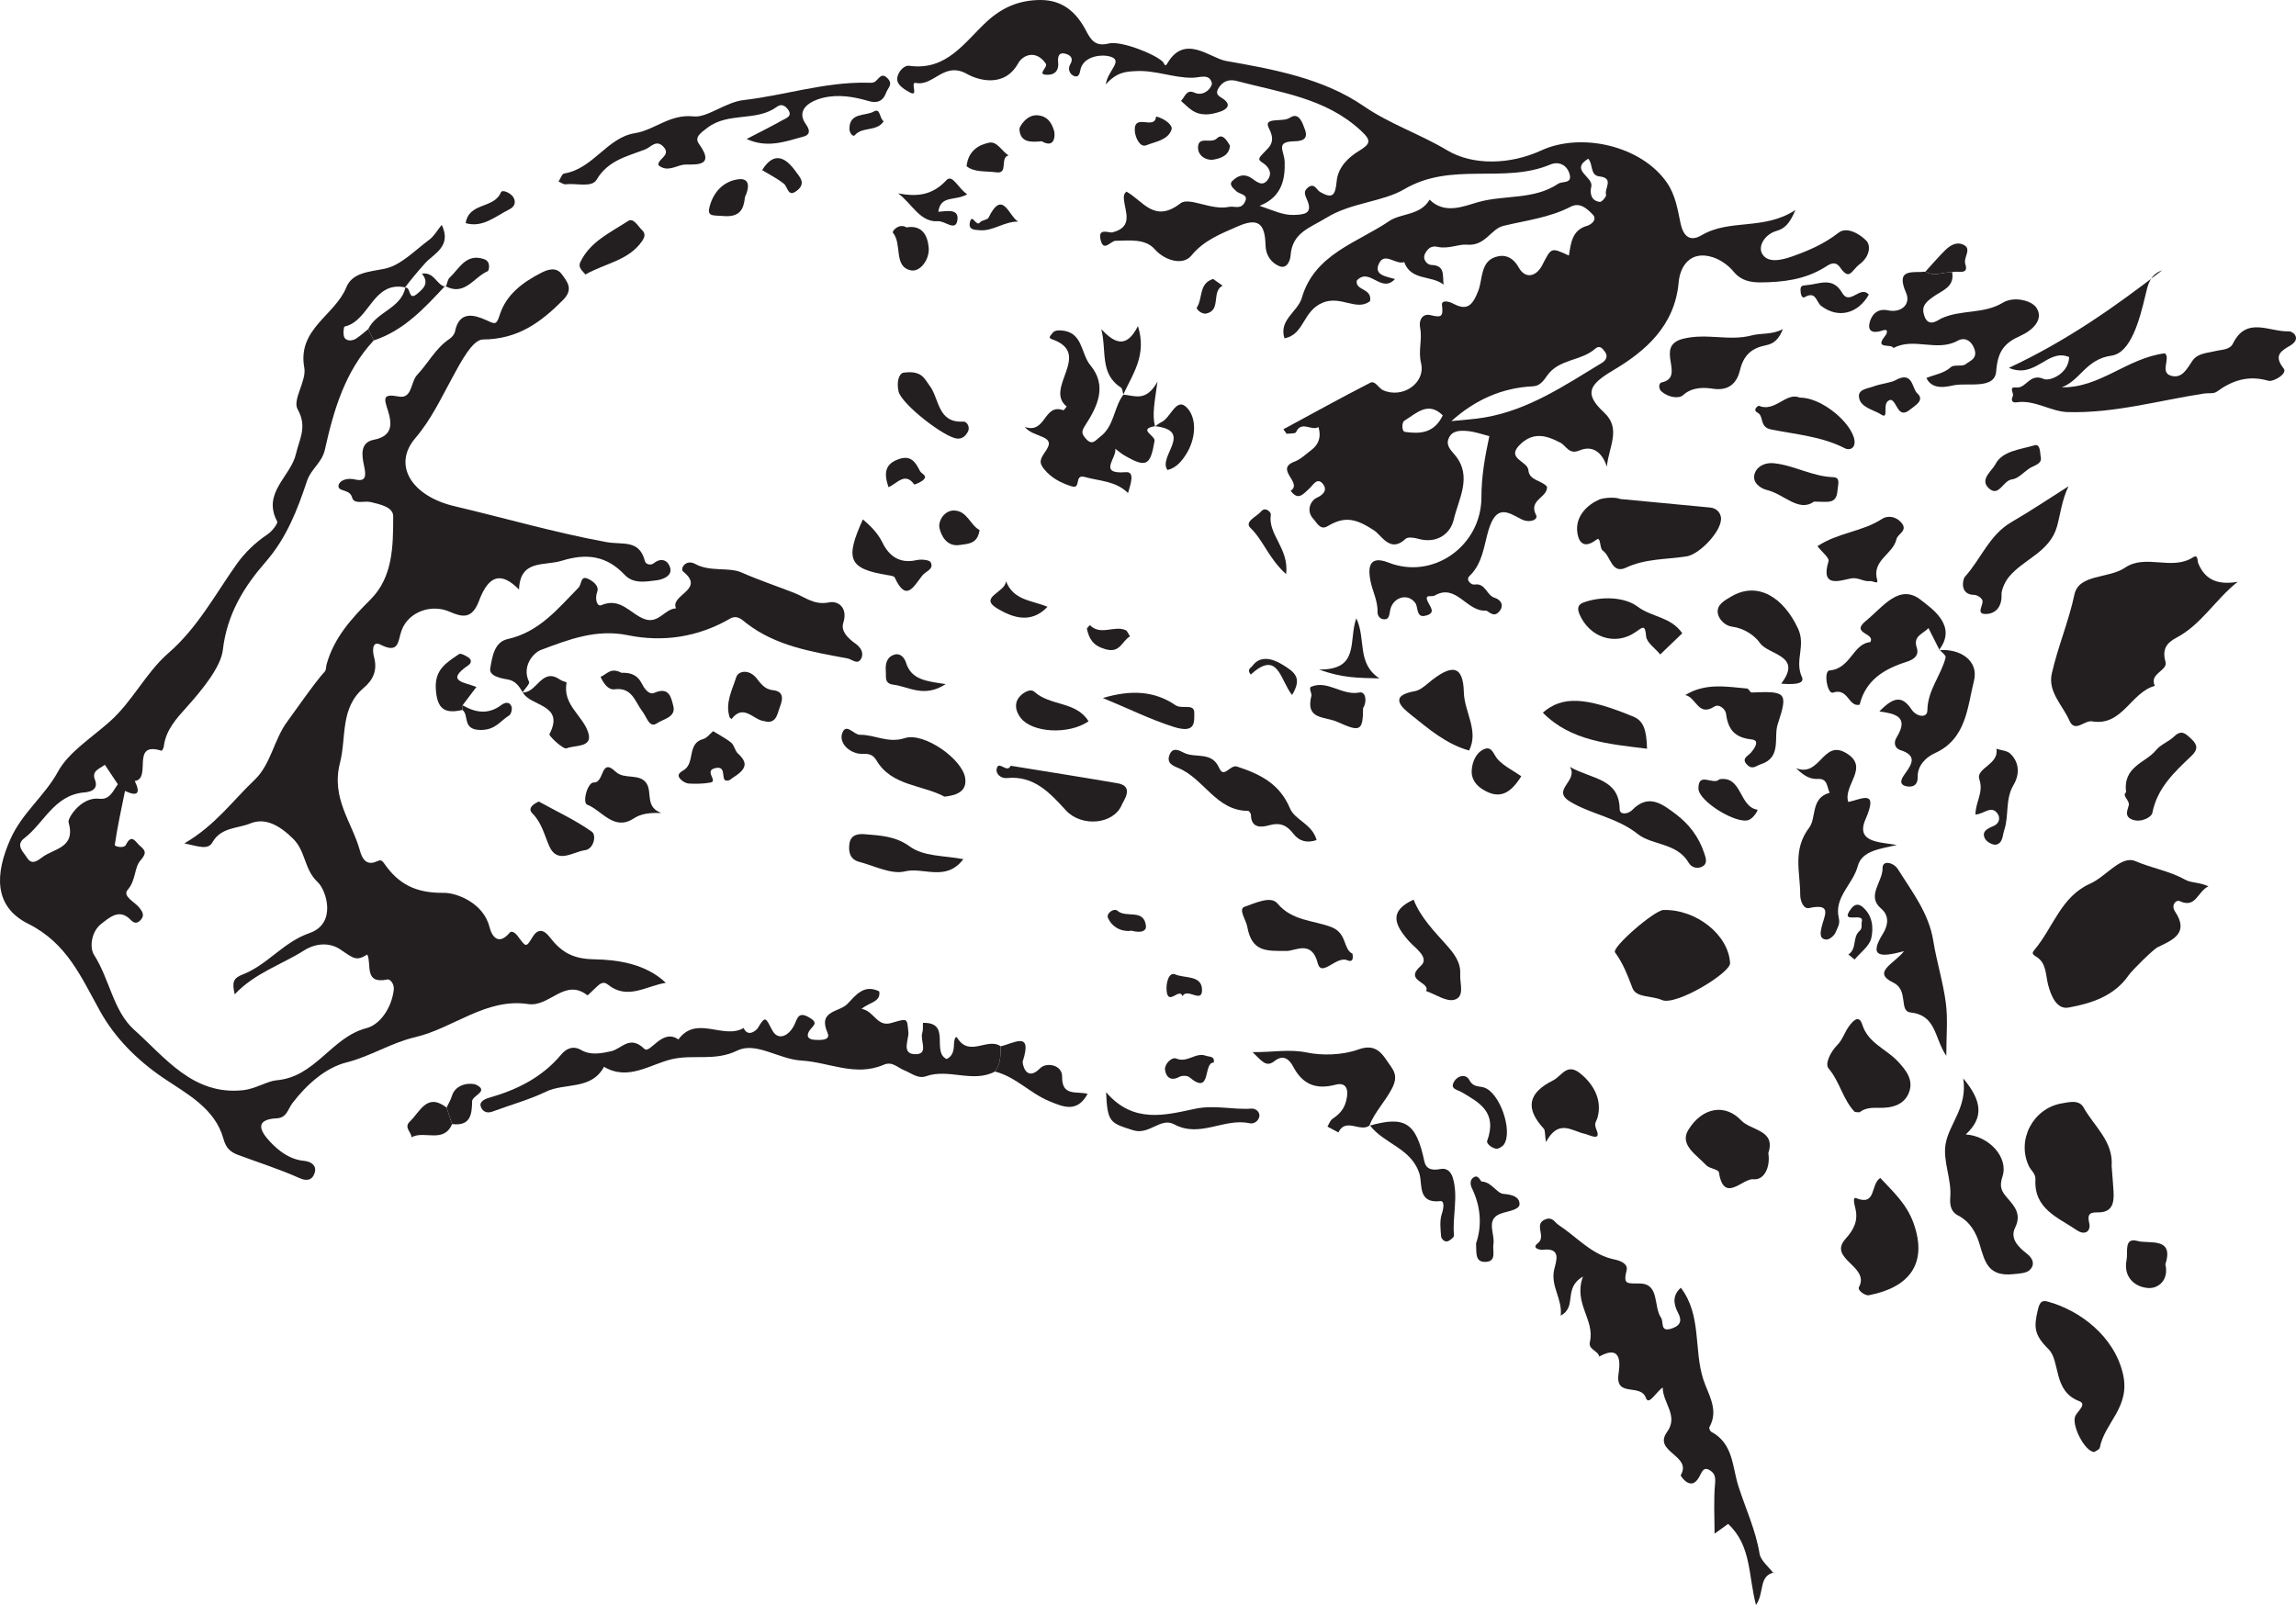 <?xml version="1.0" encoding="UTF-8"?>
<svg xmlns="http://www.w3.org/2000/svg" xmlns:xlink="http://www.w3.org/1999/xlink" width="410.214pt" height="286.825pt" viewBox="0 0 410.214 286.825" version="1.1">
<defs>
<clipPath id="clip1">
  <path d="M 274 217 L 317 217 L 317 286.824 L 274 286.824 Z M 274 217 "/>
</clipPath>
<clipPath id="clip2">
  <path d="M 358 48 L 410.215 48 L 410.215 74 L 358 74 Z M 358 48 "/>
</clipPath>
</defs>
<g id="surface1">
<path style=" stroke:none;fill-rule:evenodd;fill:rgb(13.73%,12.16%,12.549%);fill-opacity:1;" d="M 21.055 140.148 C 20.227 138.91 19.477 137.793 18.734 136.672 C 17.844 137.359 16.332 137.738 16.953 139.309 C 17.77 141.375 15.629 141.559 15.023 141.613 C 9.668 142.094 7.883 147.086 4.332 149.801 C 2.711 151.043 4.191 152.254 4.816 153.262 C 5.574 154.484 6.445 154.043 7.48 153.242 C 9.621 151.578 13.59 151.594 12.246 146.902 C 12.062 146.277 14.441 142.355 17.738 142.738 C 19.656 142.961 20.176 141.336 21.055 140.148 M 66.777 60.836 C 61.652 66.312 59.609 73.324 58.062 80.285 C 57.508 82.773 55.59 83.742 54.859 85.926 C 53.152 91.039 51.25 96.07 47.449 100.434 C 43.672 104.77 40.566 109.645 39.809 116.176 C 39.461 119.184 36.133 123.281 33.363 126.355 C 31.516 128.41 29.613 130.469 29.262 133.418 C 29.23 133.691 28.93 134.18 28.883 134.164 C 23.234 132.387 27.207 139.148 24.078 139.57 C 25.16 141.797 24.586 142.402 22.332 141.348 C 21.691 144.547 20.977 147.742 20.508 150.965 C 20.453 151.324 22.168 151.629 22.473 151.016 C 23.527 148.871 24.199 150.461 24.977 151.129 C 25.977 151.988 26.285 152.406 25.066 153.809 C 23.98 155.055 24.289 157.324 22.824 159 C 21.793 160.172 24.117 161.184 24.938 162.258 C 25.457 162.941 25.828 163.539 25.223 164.293 C 24.672 164.973 24.078 165.16 23.359 164.398 C 21.348 162.273 19.566 163.969 18.117 165.078 C 16.328 166.441 15.941 169.301 16.816 170.664 C 19.582 174.977 20.246 180.695 23.961 184.02 C 29.527 188.996 34.496 195.797 43.465 194.82 C 45.562 194.598 47.84 193.184 49.375 193.055 C 56.395 192.477 59.191 185.344 65.496 183.727 C 67.926 183.098 70.012 180.051 70.359 176.816 C 70.465 175.852 69.695 174.938 69.25 175.031 C 64.957 175.941 66.445 172.348 65.625 170.574 C 63.656 171.781 63.254 171.336 60.801 169.668 C 58.914 168.391 56.414 168.516 54.301 169.863 C 50.266 172.426 45.582 173.84 41.934 177.688 C 41.426 175.512 41.652 174.797 43.402 174.125 C 47.77 172.434 50.613 168.363 55.305 166.742 C 60.195 165.051 58.34 159.125 56.758 157.641 C 54.312 155.348 54.668 152.191 52.395 149.914 C 49.914 147.441 47.324 146.07 44.711 147.156 C 42.508 148.07 39.496 147.801 37.961 150.52 C 37.164 151.934 35.551 151.273 32.949 150.715 C 38.488 147.477 41.582 143.066 45.445 139.41 C 48.445 136.57 48.918 132.129 51.387 128.863 C 51.906 128.188 56.406 121.711 58.031 120.004 C 58.301 119.715 58.234 119.129 58.359 118.695 C 59.684 113.965 62.781 110.543 66.191 107.137 C 70.234 103.109 70.242 97.52 70.25 92.262 C 70.25 90.586 67.879 90.133 66.266 89.727 C 65.113 89.434 63.258 90.23 62.906 88.895 C 62.492 87.297 60.184 87.953 60.5 86.672 C 60.707 85.84 62.004 85.344 63.461 85.688 C 65.508 86.176 65.398 84.875 65.035 83.191 C 64.668 81.484 64.25 79.07 66.777 78.59 C 70.242 77.938 70.027 75.645 69.316 73.398 C 68.621 71.211 68.27 70.305 71.262 70.863 C 73.668 71.316 73.348 68.23 74.547 66.977 C 76.484 64.938 77.809 62.23 80.32 60.555 C 80.758 60.266 81.199 59.715 81.301 59.215 C 82.059 55.504 84.699 56.238 86.844 57.199 C 88.383 57.891 88.684 58.191 89.273 56.312 C 90.41 52.645 93.406 50.441 96.66 48.773 C 97.707 48.234 99.324 47.578 100.367 49 C 101.414 50.414 102.484 51.703 100.582 53.625 C 96.574 57.652 92.512 60.629 86.266 60.668 C 84.395 60.68 82.211 64.918 80.777 67.551 C 78.754 71.262 77.02 74.992 74.184 78.32 C 70.086 83.129 73.551 88.652 81.188 90.457 C 90.242 92.59 99.211 95.207 108.352 96.875 C 111.266 97.406 114.223 96.336 115.234 100.297 C 115.367 100.828 116.234 101.113 116.824 100.645 C 118.238 99.512 119.402 100.238 119.742 101.477 C 120.184 103.09 118.004 103.621 117.375 103.695 C 115.461 103.922 113.195 104.414 111.602 102.723 C 108.391 99.305 104.809 98.836 100.375 100.207 C 97.184 101.191 92.945 99.914 92.727 105.348 C 89.609 102.203 87.355 102.645 85.586 107.363 C 84.344 110.672 82.633 110.324 80.332 109.316 C 77.07 107.879 72.984 109.32 71.758 112.637 C 71.07 114.512 71.375 116.93 67.977 115.203 C 66.352 114.379 66.609 116.621 66.809 117.34 C 67.461 119.699 66.75 121.422 64.988 122.922 C 60.719 126.547 61.922 131.727 60.746 136.312 C 59.109 142.703 62.906 146.906 64.316 152.047 C 64.66 153.301 65.379 154.793 67.262 153.953 C 67.902 153.668 68.164 153.613 68.645 154.309 C 71.207 158.016 74.309 159.621 79.293 159.555 C 81.465 159.523 86.355 161.277 87.453 165.656 C 87.895 167.414 89.105 169.023 91.078 166.66 C 91.387 166.293 92.004 166.617 92.52 167.312 C 94.039 169.375 93.977 169.336 95.203 167.371 C 96.098 165.934 97.152 166.109 98.141 167.379 C 100.16 169.977 102.109 171.363 106.105 171.43 C 110.262 171.508 115.332 172.18 118.957 175.633 C 115.438 176.199 112.105 178.766 108.625 175.961 C 107.617 175.152 106.945 176.062 106.27 176.664 C 105.801 177.07 105.027 177.918 104.945 177.859 C 100.898 174.707 98.195 180.008 94.371 179.43 C 86.84 178.293 81 183.754 74.152 185.355 C 69.867 186.355 66.223 188.77 61.918 189.855 C 58.164 190.801 54.785 193.812 52.246 197.133 C 51.434 198.199 51.25 199.754 49.469 199.844 C 45.191 200.055 46.684 202.348 48.238 204.02 C 49.824 205.711 51.785 207.207 54.293 207.445 C 55.57 207.566 56.547 208.254 56.262 209.43 C 55.961 210.656 55.125 211.262 53.449 210.508 C 49.91 208.918 46.18 207.75 42.531 206.387 C 41.176 205.879 40.379 205.188 39.922 203.512 C 38.414 198.027 33.297 195.43 29.195 192.645 C 24.398 189.395 20.477 185.375 17.891 180.723 C 14.488 174.609 11.977 168.547 5.043 165.086 C -1.18 161.984 -0.879 156.125 1.852 149.977 C 3.973 145.203 7.988 142.258 10.391 137.84 C 12.258 134.418 16.449 131.785 19.676 128.891 C 23.715 125.277 26.062 120.211 30.082 116.715 C 35.273 112.211 38.406 106.301 42.25 100.852 C 43.707 98.797 45.645 96.926 47.738 95.531 C 48.789 94.836 49.668 93.449 49.539 93.215 C 46.766 88.07 51.945 85.176 52.875 81.121 C 53.484 78.465 54.949 76.277 53.168 73.121 C 52.219 71.43 54.801 68.059 54.367 65.707 C 53.094 58.766 59.84 56.379 61.871 51.355 C 62.938 48.711 65.887 48.59 68.699 48.031 C 71.602 47.445 74.109 44.742 76.699 42.836 C 77.547 42.211 78.102 41.184 78.922 40.18 C 80.773 44.047 77.477 45.34 75.965 47.023 C 74.684 48.461 73.445 49.926 72.289 51.461 L 72.434 51.359 C 66.562 50.133 66.062 57.352 61.562 58.359 C 61.395 58.402 61.238 59.891 61.566 60.375 C 61.98 60.988 62.953 60.945 63.637 60.5 C 64.395 60.004 65.074 59.379 65.789 58.812 C 66.117 59.484 66.445 60.156 66.777 60.836 "/>
<path style=" stroke:none;fill-rule:evenodd;fill:rgb(13.73%,12.16%,12.549%);fill-opacity:1;" d="M 283.754 28.363 C 280.398 30.438 284.723 31.562 284.305 33.348 C 284.031 34.516 284.242 35.906 285.852 36.082 C 286.191 36.117 287.055 35.094 286.949 34.805 C 286.574 33.723 288.492 31.816 285.734 31.52 C 284.055 31.34 284.652 29.266 283.754 28.363 M 257.773 74.234 C 255.137 71.605 253.035 73.902 250.922 75.172 C 250.418 75.473 250.418 77.094 251.016 77.18 C 253.594 77.539 256.195 77.516 257.773 74.234 M 259.312 75.25 C 261.273 75.039 263.254 74.941 265.199 74.613 C 273.086 73.281 279.562 68.867 286.207 64.848 C 286.855 64.461 287.375 63.73 286.77 62.898 C 286.34 62.32 285.848 61.574 284.961 62.352 C 282.461 64.555 278.504 64.117 276.406 67.141 C 275.836 67.961 275.148 68.98 273.91 69.035 C 268.363 69.285 263.559 71.449 259.312 75.25 M 229.293 76.715 C 234.461 73.922 239.594 71.078 244.812 68.402 C 245.703 67.949 246.285 69.355 247.078 69.719 C 250.562 71.305 254.754 68.48 253.887 64.863 C 253.359 62.68 254.133 60.691 253.738 58.668 C 253.422 57.035 254.262 56.004 255.562 56.312 C 257.504 56.777 257.891 56.641 257.633 54.539 C 257.512 53.621 258.688 53.754 259.707 54.293 C 262.133 55.582 263.102 54.574 264.117 51.965 C 264.91 49.949 264.473 46.84 267.148 45.938 C 268.715 45.406 270.25 45.84 271.344 47.801 C 272.547 49.953 274.488 49.41 275.531 47.406 C 277.172 44.227 277.055 44.164 280.301 45.668 C 280.676 43.453 280.84 41.109 283.594 40.344 C 284.141 40.191 285.512 39.301 284.551 38.32 C 283.562 37.309 282.297 36.074 280.617 36.945 C 276.836 38.902 272.676 39.383 268.621 40.359 C 266.301 40.922 265.398 44.059 261.992 43.719 C 260.766 43.598 258.645 44.543 256.891 44.121 C 255.664 43.828 255.074 44.488 254.645 45.254 C 254.035 46.336 254.984 47.328 255.727 47.348 C 258.266 47.414 257.699 49.273 257.922 50.867 C 255.754 49.133 252.098 50.227 250.883 46.836 C 249.371 47.383 247.391 44.953 246.375 47.094 C 245.371 49.199 247.738 49.406 249.234 49.867 C 246.77 52.531 244.695 47.664 242.414 50.133 C 242.07 51.977 245.207 51.441 244.777 53.82 C 242.387 55.668 239.625 52.781 236.387 54.066 C 232.695 55.527 233.082 59.812 229.484 60.453 C 228.449 57.137 231.863 55.734 232.594 53.219 C 234.867 45.379 242.523 43.379 248.227 39.492 C 250.305 38.082 253.777 38.531 255.418 35.68 C 258.16 38.402 261.605 36.809 264.148 36.105 C 268.848 34.797 274.051 35.746 278.383 32.844 C 279.148 32.336 280.863 32.871 280.449 31.203 C 280.031 29.512 278.539 28.746 276.957 29.414 C 268.676 32.895 259.367 28.82 250.871 33.824 C 246.988 36.105 241.406 36.176 236.938 38.941 C 234.035 40.738 230.871 41.539 230.578 45.676 C 230.535 46.383 230.02 48.18 228.539 47.551 C 227.062 46.926 226.148 45.57 226.105 43.824 C 226.012 39.844 224.719 38.879 221.109 40.469 C 218.137 41.777 215.078 42.945 212.871 45.656 C 211.312 47.578 208.004 46.473 206.359 44.586 C 204.625 42.59 201.816 43 199.32 43.031 C 198.406 43.043 197.117 45.227 196.605 42.707 C 196.188 40.672 198.176 41.668 198.73 41.531 C 202.52 40.594 201.031 37.871 200.812 35.719 C 200.734 35.004 200.805 34.652 201.238 34.238 C 204.203 35.828 206.188 39.988 210.906 36.336 C 212.453 35.133 216.418 37.656 219.574 36.969 C 220.414 36.785 221.562 37.438 222.266 36.355 C 223.344 34.699 221.527 34.797 220.883 34.164 C 220.355 33.652 219.453 32.969 220.227 32.281 C 221.039 31.551 222.035 30.922 223.426 31.727 C 224.273 32.211 225.523 33.68 226.598 31.988 C 227.375 30.766 226.535 29.695 225.586 29.086 C 224.836 28.605 224.836 28.387 225.324 27.801 C 226.48 26.41 228.168 25.715 226.707 22.914 C 225.605 20.805 229.164 21.926 230.461 21.039 C 232.07 19.949 232.703 21.918 233.16 23.188 C 233.789 24.945 232.547 25.219 231.266 25.246 C 227.742 25.324 229.48 26.926 229.527 28.965 C 229.59 31.598 229.285 35.125 225.043 36.781 C 227.602 37.641 229.207 38.48 231.215 38.41 C 233 38.344 234.535 38.191 233.605 35.891 C 233.227 34.949 232.734 34.258 233.695 33.504 C 234.855 32.598 235.195 33.938 235.887 34.328 C 238.008 35.527 238.578 35.035 238.816 32.383 C 239.047 29.922 240.863 28.148 242.723 27.02 C 244.945 25.668 245.051 25.117 243.117 23.324 C 236.844 17.5 228.703 16.523 220.98 14.477 C 220.062 14.23 218.789 14.211 217.891 15.477 C 216.793 17.008 217.992 17.199 218.77 17.84 C 220.266 19.074 218.496 19.777 218.039 19.938 C 216.336 20.52 214.496 20.809 212.852 19.629 C 212.195 19.156 211.613 18.566 211 18.031 C 211.703 17.383 211.926 15.898 213.391 16.551 C 215.289 17.398 216.656 15.387 216.516 14.836 C 216.055 13.074 214.414 13.879 213.008 13.895 C 209.637 13.922 206.406 12.512 202.945 12.707 C 201.227 12.801 199.59 12.82 197.566 15.082 C 197.906 12.559 200.859 10.789 198.25 10.078 C 196.859 9.699 194.078 9.992 193.211 11.902 C 192.906 12.57 193.012 13.762 192.133 13.648 C 191.426 13.559 190.578 12.605 191.234 11.457 C 191.953 10.199 190.934 9.684 190.105 9.555 C 189.023 9.383 188.98 10.418 189.059 11.164 C 189.195 12.512 188.543 13.316 187.324 13.359 C 184.914 13.449 187.359 12.09 186.816 11.32 C 185.047 8.816 182.715 9.859 181.914 11.305 C 179.453 15.754 174.75 14.336 172.773 13.219 C 168.652 10.895 166.809 15.465 163.641 14.816 C 162.473 14.578 164.355 17.59 162.402 16.43 C 161.805 16.07 160.121 15.234 160.305 13.91 C 160.449 12.84 161.504 11.621 162.461 11.758 C 169.148 12.695 172.344 7.52 176.277 3.879 C 179.094 1.277 182.141 0.02 185.863 0 C 189.812 -0.023 192.289 2.156 194.004 5.426 C 194.887 7.105 195.668 8.383 198.082 7.773 C 200.227 7.238 206.281 9.609 207.742 11.027 C 207.992 11.277 208.117 12.098 208.551 11.344 C 211.664 5.965 216.199 10.387 219.043 10.891 C 227.5 12.375 236.43 13.996 243.656 18.969 C 248.359 22.199 253.707 23.953 258.531 26.844 C 263.246 29.664 269.922 29.391 275.352 26.891 C 282.57 23.57 293.273 26.078 297.797 32.609 C 299.363 34.875 299.711 37.352 300.246 39.867 C 300.68 41.922 301.73 43.387 304.023 42.035 C 309.07 39.051 315.133 41.234 320.781 37.527 C 319.734 40.039 318.805 40.867 317.383 41.273 C 315.348 41.852 314.07 43.934 314.812 45.305 C 315.801 47.121 318.359 46.465 320.125 45.852 C 323.078 44.816 325.922 43.594 328.492 41.582 C 329.98 40.418 332.355 41.863 333.465 43.031 C 334.23 43.836 334.141 45.805 332.234 47.23 C 330.816 48.289 330.473 50.27 328.773 47.805 C 327.82 46.426 326.719 47.34 325.984 47.789 C 322.477 49.953 318.613 50.43 314.637 50.465 C 312.773 50.477 311.105 50.191 309.734 48.543 C 308.805 47.41 307.398 46.414 306.012 45.969 C 302.117 44.715 300.184 47.441 299.918 50.449 C 299.23 58.242 293.941 62.785 288.234 66.164 C 283.863 68.758 282.961 70.344 286.609 73.734 C 289.703 76.613 287.434 79.805 287.09 83.383 C 286.227 80.797 284.523 79.523 282.207 80.496 C 280.301 81.301 279.871 79.676 278.77 79.098 C 276.414 77.879 274.094 77.094 271.691 79.332 C 268.863 81.973 272.941 82.352 273.07 84.023 C 273.223 85.902 275.43 85.801 276.395 86.973 C 276.543 88.938 273.008 89.312 274.445 92.047 C 274.891 92.895 273.227 93.543 271.777 92.77 C 269.32 91.461 267.328 90.121 265.934 94.785 C 265.164 97.336 264.902 100.711 262.551 102.93 C 261.785 103.648 262.887 104.555 263.434 104.465 C 265.445 104.129 265.566 106.41 267.07 106.84 C 268.043 107.121 268.91 108.168 267.773 109.379 C 266.777 110.438 265.852 109.09 265.484 109.117 C 262.02 109.367 260.199 104.168 256.312 106.434 C 255.855 106.703 254.738 106.227 254.93 107.066 C 255.195 108.211 256.965 109.559 254.555 110.055 C 253.012 110.371 253.402 108.477 252.852 107.734 C 251.434 105.836 248.656 106.805 248.332 109.277 C 248.242 109.977 248.078 110.531 247.648 110.637 C 246.77 110.852 246.09 110.176 246.117 109.379 C 246.184 107.305 245.141 105.52 244.82 103.633 C 244.562 102.133 244.16 98.996 248.062 100.531 C 256.074 103.691 264.691 97.516 264.68 88.828 C 264.676 85.223 265.285 81.719 266.09 77.938 C 264.895 77.645 263.547 77.141 262.164 77.027 C 260.922 76.922 259.41 76.879 258.812 78.379 C 258.309 79.621 259.188 80.398 259.973 81.352 C 263.105 85.148 260.59 89.16 259.73 92.855 C 259.133 95.441 256.668 97.211 253.391 96.285 C 252.672 96.078 251.523 95.91 251.121 96.297 C 248.402 98.906 246.844 95.66 245.484 94.773 C 242.328 92.723 240.328 92.152 237.203 94.027 C 235.867 94.824 235.297 93.422 234.645 92.723 C 233.289 91.262 234.164 89.449 235.289 88.938 C 236.699 88.289 237.059 87.438 236.426 86.574 C 235.363 85.133 234.605 86.711 233.918 87.316 C 232.852 88.262 231.949 89.574 230.598 87.703 C 232.824 86.254 227.633 83.859 231.289 82.492 C 232.391 82.082 233.312 81.16 234.281 80.434 C 235.688 79.379 236.066 77.973 235.562 76.309 C 234.359 77.105 232.523 75.074 231.551 77.234 C 231.422 77.523 230.457 77.438 229.883 77.523 C 229.688 77.254 229.488 76.984 229.293 76.715 "/>
<g clip-path="url(#clip1)" clip-rule="nonzero">
<path style=" stroke:none;fill-rule:evenodd;fill:rgb(13.73%,12.16%,12.549%);fill-opacity:1;" d="M 316.996 281 C 314.133 281.609 315.297 284.598 313.734 286.824 C 312.34 281.562 312.961 276.246 308.754 272.332 C 308.117 272.789 307.105 273.512 306.332 274.07 C 306.332 271.098 306.148 268.09 306.422 265.121 C 306.527 264 306.375 263.332 305.574 262.801 C 304.375 262.004 304.109 262.98 303.641 263.836 C 303.219 264.598 302.57 265.52 301.453 264.906 C 300.949 264.633 300.207 263.77 300.301 263.598 C 302.359 260.074 295.242 259.48 297.852 255.891 C 299.957 252.977 297.043 250.691 297.078 247.957 C 295.902 248.688 294.582 251.277 294.066 249.816 C 293.129 247.168 288.676 249.762 289.152 245.703 C 289.301 244.477 290.184 239.969 285.727 242.418 C 285.504 241.332 283.73 241.207 284.059 239.797 C 284.977 235.824 281.043 232.906 282.824 228.129 C 279.191 230.23 281.875 233.484 278.844 235.102 C 279.176 232.102 277.023 229.918 277.668 226.918 C 277.969 225.547 279.141 222.871 275.578 223.348 C 275.305 223.379 273.5 223.129 274.777 222.145 C 276.34 220.938 273.855 218.68 276.199 217.871 C 277.414 217.453 277.754 218.445 278.477 218.918 C 281.758 221.066 284.406 224.273 288.477 225.082 C 289.684 225.324 290.902 225.938 290.621 227 C 289.906 229.746 290.859 229.293 293.09 229.371 C 296.52 229.492 295.391 233.48 296.773 235.492 C 297.297 236.262 296.516 238.16 298.727 237.395 C 300.418 236.812 300.461 235.84 299.797 234.582 C 298.891 232.871 298.887 231.383 300.309 230.129 C 304.059 235.039 302.582 241.141 304.324 246.52 C 305.195 249.203 307.16 251.945 305.402 255.055 C 305.312 255.223 305.531 255.762 305.746 255.871 C 309.719 257.992 309.469 262.113 310.613 265.66 C 311.898 269.641 313.676 273.434 314.367 277.633 C 314.574 278.902 315.996 279.977 316.855 281.141 Z M 316.996 281 "/>
</g>
<path style=" stroke:none;fill-rule:evenodd;fill:rgb(13.73%,12.16%,12.549%);fill-opacity:1;" d="M 399.789 103.98 C 395.801 107.133 393.312 111.613 388.848 113.961 C 387.098 114.883 386.262 116.035 386.898 118.262 C 387.363 119.887 383.918 120.324 384.992 122.57 C 380.703 123.719 379.199 129.836 373.777 128.91 C 372.395 128.672 370.715 131.02 369.734 128.781 C 368.535 126.035 365.84 123.652 366.586 120.363 C 367.66 115.598 369.594 111.09 370.629 106.238 C 371.406 102.559 376.742 103.434 379.652 101.457 C 383.371 98.918 388.012 102.055 391.824 99.59 C 392.734 99 392.594 100.266 392.738 100.641 C 394.027 103.828 396.488 104.523 399.789 103.98 "/>
<path style=" stroke:none;fill-rule:evenodd;fill:rgb(13.73%,12.16%,12.549%);fill-opacity:1;" d="M 177.773 191.492 C 173.797 193.586 169.508 190.895 165.469 192.324 C 164.008 192.844 162.828 191.766 161.566 191.27 C 160.371 190.809 159.441 189.605 157.879 190.281 C 152.812 192.465 148.066 189.805 143.211 189.531 C 139.113 189.289 135.059 186.105 131.719 187.746 C 127.758 189.688 123.918 188.391 120.09 189.27 C 116.191 190.16 112.266 193.234 107.91 190.641 C 105.645 194.863 100.93 193.445 97.523 195.098 C 94.484 196.562 91.164 197.453 87.988 198.645 C 86.812 199.086 86.035 198.453 85.852 197.57 C 85.707 196.898 86.57 196.406 87.359 196.18 C 92.348 194.762 96.84 192.555 100.273 188.449 C 101.023 187.551 102.262 186.719 103.859 187.656 C 105.492 188.617 107.449 188.25 109.176 187.863 C 111.121 187.426 112.477 184.883 115.129 187.438 C 116.148 188.418 118.309 183.691 121.207 185.758 C 124.434 181.332 129.227 185.824 132.859 183.711 C 133.672 185.527 135.234 183.996 135.383 183.738 C 136.805 181.316 136.82 181.973 137.98 184.121 C 139.055 186.129 141.043 185.086 141.996 182.996 C 142.473 181.953 142.66 180.703 144.57 181.82 C 146.246 182.801 145.375 183.18 144.742 184.016 C 143.977 185.02 144.246 185.758 145.559 185.824 C 146.578 185.875 148.473 185.965 147.852 184.566 C 146.078 180.555 149.938 180.91 151.379 179.426 C 152.93 177.828 154.34 175.824 157.094 177.168 C 157.379 179.035 155.484 179.055 153.918 180.277 C 156.285 180.73 156.637 183.594 159.293 182.801 C 162.301 181.91 162.023 182.004 162.293 184.418 C 162.441 185.727 160.883 188.441 163.641 188.391 C 165.965 188.348 164.352 185.918 164.77 184.629 C 164.953 184.059 164.863 183.402 164.898 182.793 C 170.023 182.645 166.367 187.973 169.129 189.25 C 170.203 188.75 170.418 187.77 170.441 186.605 C 170.449 186.234 170.629 184.828 171.07 185.535 C 173.227 188.957 176.469 185.344 178.777 186.973 C 178.773 188.555 178.793 190.141 177.773 191.492 "/>
<path style=" stroke:none;fill-rule:evenodd;fill:rgb(13.73%,12.16%,12.549%);fill-opacity:1;" d="M 93.371 123.703 C 92.746 122.621 92.09 121.645 90.672 121.414 C 89.359 121.199 87.348 120.773 87.59 119.438 C 87.938 117.496 88.258 114.746 90.695 114.207 C 96.336 112.957 99.652 108.793 103.367 105.012 C 103.91 104.461 103.719 102.891 104.91 103.375 C 105.809 103.746 107.113 104.645 106.699 105.766 C 106.227 107.047 106.68 108.473 107.438 108.148 C 110.91 106.656 112.664 109.77 115.199 110.648 C 117.688 111.508 118.742 108.805 120.781 108.715 C 119.656 106.289 126.125 105.406 122.07 102.152 C 121.445 101.652 122.504 99.844 124.215 100.785 C 126.859 102.242 130.207 101.301 132.484 102.305 C 135.594 103.676 138.727 104.715 141.836 105.93 C 143.969 106.762 145.441 108.191 148.168 107.645 C 149.77 107.324 151.527 108.625 150.664 111.305 C 150.18 112.789 151.512 114.074 152.844 115.016 C 153.707 115.621 154.395 116.609 153.875 117.664 C 153.246 118.918 152.223 117.816 151.453 117.672 C 145.102 116.469 138.672 115.5 133.309 111.336 C 132.684 110.852 131.734 109.797 130.434 110.555 C 124.734 113.859 118.461 114.801 112.176 113.516 C 106.492 112.352 101.559 114.312 96.641 116.148 C 95.281 116.664 93.172 119.105 94.523 121.852 C 94.695 122.199 93.766 123.098 93.348 123.738 Z M 93.371 123.703 "/>
<g clip-path="url(#clip2)" clip-rule="nonzero">
<path style=" stroke:none;fill-rule:evenodd;fill:rgb(13.73%,12.16%,12.549%);fill-opacity:1;" d="M 369.684 63.812 C 365.82 62.172 363.727 67.789 358.918 65.738 C 369.129 60.973 377.801 54.891 386.281 48.316 C 384.055 49.121 383.754 50.902 383.285 52.875 C 382.281 57.094 380.715 63.09 377.238 63.559 C 372.684 64.18 371.664 68.012 368.359 69.215 C 375.188 69.355 380.008 64 386.77 63.137 C 387.891 63.93 385.809 66.535 387.871 67.141 C 389.875 67.734 390.734 65.887 391.707 64.473 C 392.637 63.109 394.34 63.105 395.715 62.758 C 396.918 62.453 398.367 62.578 398.961 61.371 C 401.383 56.449 405.523 59.359 408.922 59.211 C 409.691 59.176 411.227 60.508 409.227 61.727 C 407.707 62.652 406.062 63.418 408.012 65.855 C 408.762 66.789 406.133 68.293 405.27 68.043 C 401.734 67.023 398.859 67.949 396.051 70 C 395.512 70.398 394.551 70.211 393.793 70.324 C 385.688 71.574 377.703 73.883 369.426 73.641 C 366.352 73.547 363.57 71.406 360.297 71.895 C 359.531 72.012 359.238 71.578 359.621 70.781 C 359.863 70.273 358.781 69.078 360.211 69.246 C 362.047 69.461 362.602 66.602 365.156 67.727 C 366.191 68.18 369.594 66.816 369.684 63.812 "/>
</g>
<path style=" stroke:none;fill-rule:evenodd;fill:rgb(13.73%,12.16%,12.549%);fill-opacity:1;" d="M 394.566 158.383 C 392.539 159.398 392.355 162.387 389.406 161.023 C 388.836 160.758 387.809 161.699 388.609 162.906 C 391.16 166.742 388.23 167.969 385.504 169.27 C 384.719 169.641 380.875 173.461 380.352 174.23 C 377.773 178.008 373.668 179.309 369.586 180.055 C 367.449 180.445 366.445 177.945 365.93 176.008 C 365.453 174.199 365.66 172.074 363.789 170.961 C 362.977 170.48 363.062 170.238 363.535 169.68 C 366.832 165.746 368.246 160.207 373.438 157.914 C 376.289 156.652 378.953 152.793 381.52 153.891 C 384.445 155.145 387.633 155.656 390.363 157.176 C 391.562 157.848 392.754 157.582 394.566 158.383 "/>
<path style=" stroke:none;fill-rule:evenodd;fill:rgb(13.73%,12.16%,12.549%);fill-opacity:1;" d="M 200.688 70.523 C 202.629 70.645 204.738 71.953 206.801 68.195 C 206.297 71.879 205.816 74.039 206.355 76.188 L 206.355 76.164 C 203.215 76.688 206.441 77.852 206.277 78.793 C 205.531 83.184 204.848 83.699 200.832 81.348 C 200.32 81.051 199.871 80.648 199.262 80.199 C 199.566 81.855 196.07 84.789 201.125 84.379 C 202.809 84.238 202.035 86.422 201.539 88.102 C 199.266 85.895 196.43 85.988 193.828 85.242 C 191.828 84.672 193.25 87.477 191.477 86.914 C 189.492 86.285 187.809 85.402 186.52 83.809 C 185.527 82.57 185.883 81.977 186.898 80.496 C 188.801 77.691 184.723 78.336 183.098 76.301 C 186.938 77.602 186.418 72.027 189.969 73.309 C 190.078 73.348 190.371 72.883 190.582 72.652 C 186.449 69.363 195.363 63.191 187.922 60.613 C 187.168 60.355 187.758 59.934 187.961 59.625 C 188.348 59.035 188.93 59.016 189.586 59.055 C 193.508 59.281 193.078 63.203 194.812 65.273 C 197.828 68.891 196.113 72.562 194.004 75.832 C 193.254 76.992 193.109 77.395 194 78.391 C 195.164 79.691 195.684 78.707 196.547 78.062 C 199.105 76.16 198.961 72.828 200.715 70.523 Z M 200.688 70.523 "/>
<path style=" stroke:none;fill-rule:evenodd;fill:rgb(13.73%,12.16%,12.549%);fill-opacity:1;" d="M 338.891 151 C 336.098 151.707 332.672 151.93 331.918 154.773 C 331.047 158.035 327.641 160.355 328.531 164.055 C 328.797 165.168 328.262 165.84 327.965 166.602 C 327.734 167.191 326.844 167.938 326.301 167.902 C 324.934 167.812 325.289 166.484 325.445 165.73 C 325.855 163.77 327.555 161.324 323.215 162.273 C 322.246 162.488 321.629 161.074 321.633 159.852 C 321.637 155.828 320.215 151.887 323.246 147.895 C 324.559 146.164 323.469 142.582 326.895 141.672 C 326.398 140.68 326.551 139.098 324.832 139.195 C 323.492 139.27 322.438 138.789 320.887 137.273 C 325.176 138.98 325.66 132.219 329.699 134.496 C 334.242 137.059 329.219 140.293 330.223 143.32 C 332.582 142.84 335.703 140.91 333.309 146.395 C 331.469 150.602 335.863 150.461 338.891 151 "/>
<path style=" stroke:none;fill-rule:evenodd;fill:rgb(13.73%,12.16%,12.549%);fill-opacity:1;" d="M 377.277 208.398 C 377.391 209.898 377.527 211.402 377.613 212.91 C 377.727 214.945 377.445 216.703 374.77 216.66 C 373.473 216.641 372.863 216.887 373.27 218.578 C 373.605 219.965 372.562 220.859 371.082 219.859 C 367.73 217.578 363.383 216.055 363.66 210.816 C 363.719 209.73 362.887 209.207 362.5 208.41 C 360.254 203.746 363.215 198.047 368.379 197.176 C 369.68 196.957 371.461 196.477 372.258 197.906 C 374.133 201.281 377.605 203.941 377.277 208.398 "/>
<path style=" stroke:none;fill-rule:evenodd;fill:rgb(13.73%,12.16%,12.549%);fill-opacity:1;" d="M 348.773 48.648 C 349.285 51.316 346.887 51.953 345.441 53.004 C 344.078 53.996 343.18 54.719 343.836 56.527 C 344.59 58.613 346.297 57.164 346.809 56.922 C 350.316 55.273 354.406 56.18 357.82 54.102 C 359.852 52.867 362.988 53.727 363.82 54.969 C 365.262 57.121 363.051 59.086 360.996 60 C 358.109 61.289 356.918 62.758 356.648 66.355 C 356.406 69.582 351.789 68.395 349.227 68.824 C 348.184 69 345.301 69.926 344.18 67.551 C 345.641 66.922 347.266 66.77 348.566 65.602 C 349.133 65.086 350.57 65.578 351.191 65.082 C 351.969 64.465 353.434 64.074 352.711 62.246 C 352.059 60.609 350.781 60.312 349.828 60.855 C 346.117 62.965 341.934 60.215 338.289 62.199 C 337.988 61.34 334.781 62.531 336.785 60.059 C 337.273 59.457 337.336 58.715 336.41 59.039 C 334.953 59.543 333.695 59.453 334 57.824 C 334.242 56.547 335.199 55.02 337.289 55.457 C 339.754 55.977 341.414 54.32 340.559 52.359 C 338.578 47.836 341.766 48.812 343.996 48.551 C 345.57 49.508 347.18 48.582 348.773 48.648 "/>
<path style=" stroke:none;fill-rule:evenodd;fill:rgb(13.73%,12.16%,12.549%);fill-opacity:1;" d="M 133.402 24.836 C 135.531 23.727 137.688 22.66 139.777 21.492 C 140.461 21.109 141.68 20.762 140.762 19.535 C 140.262 18.879 139.605 18.488 138.777 19.098 C 135.137 21.781 130.199 19.973 126.43 22.801 C 125.141 23.77 124.031 24.547 124.871 25.699 C 128.188 30.246 123.414 29.215 122.023 29.449 C 120.699 29.676 119.164 30.793 117.641 29.523 C 117.41 28.406 120.039 27.762 118.496 26.188 C 117.219 24.883 116.305 26.293 115.293 26.691 C 112.074 27.949 108.656 28.617 106.586 32.121 C 105.719 33.59 102.957 32.688 101.07 32.934 C 100.668 32.984 100.219 32.613 99.793 32.438 C 100.125 31.938 100.402 31.062 100.801 31 C 105.961 30.184 108.477 24.586 113.395 23.809 C 117.02 23.23 119.648 20.332 123.953 20.805 C 126.355 21.066 129.617 18.258 132.844 17.887 C 140.195 17.039 147.324 14.645 154.812 14.781 C 155.246 14.789 155.711 14.84 156.109 14.711 C 156.941 14.438 157.363 12.645 158.66 14.086 C 159.555 15.082 158.633 15.707 158.332 16.531 C 157.758 18.145 156.652 18.488 155.199 18.059 C 152.543 17.277 149.832 16.828 147.125 17.461 C 144.668 18.035 142.113 19.617 143.996 22.227 C 145.246 23.953 143.902 24.316 143.531 24.414 C 140.309 25.297 137.07 26.531 133.402 24.836 "/>
<path style=" stroke:none;fill-rule:evenodd;fill:rgb(13.73%,12.16%,12.549%);fill-opacity:1;" d="M 350.762 192.723 C 354.203 196.809 354.402 199.797 351.207 202.73 C 355.402 203.016 358.895 206.844 357.77 210.25 C 357.129 212.191 357.668 212.973 358.727 214.184 C 359.992 215.637 361.184 217.051 360.027 219.395 C 359.055 221.363 360.664 222.91 362.152 224.055 C 363.402 225.016 363.535 226.184 362.551 227.035 C 361.969 227.543 360.602 227.605 359.738 227.695 C 355.277 228.172 354.641 225.605 353.719 222.465 C 353.094 220.352 352.047 218.352 349.801 217.191 C 348.766 216.656 348.293 215.66 348.445 213.922 C 348.715 210.809 347.086 207.465 347.609 204.449 C 348.242 200.781 351.562 197.867 350.762 192.723 "/>
<path style=" stroke:none;fill-rule:evenodd;fill:rgb(13.73%,12.16%,12.549%);fill-opacity:1;" d="M 374.203 259.469 C 372.543 259.543 369.977 254.578 370.816 252.984 C 371.277 252.102 372.875 250.914 371.473 250.387 C 366.742 248.602 368.145 243.219 365.996 241.102 C 363.355 238.5 363.391 237.094 364.078 234.137 C 364.426 232.625 364.836 232.328 365.867 232.605 C 371.52 234.137 377.727 238.734 379.301 245.539 C 380.68 251.488 376.008 254.227 375.156 258.719 C 375.094 259.043 374.477 259.266 374.203 259.469 "/>
<path style=" stroke:none;fill-rule:evenodd;fill:rgb(13.73%,12.16%,12.549%);fill-opacity:1;" d="M 289.512 89.176 C 295.043 89.699 300.281 90.195 305.516 90.695 C 306.543 90.793 307.273 91.41 307.457 92.363 C 307.898 94.621 303.73 99.043 301.363 99.422 C 297.738 100.004 294 99.793 290.496 101.449 C 287.918 102.664 287.797 99.371 286.355 98.391 C 285.754 97.984 286.059 95.797 285.227 96.441 C 282.594 98.469 281.883 96.297 281.777 94.824 C 281.59 92.16 283.602 90.199 285.746 89.262 C 286.355 88.996 288.445 88.738 289.512 89.176 "/>
<path style=" stroke:none;fill-rule:evenodd;fill:rgb(13.73%,12.16%,12.549%);fill-opacity:1;" d="M 297.207 162.617 C 303.086 162.48 308.84 167.074 309.102 172.117 C 309.191 173.844 299.395 179.828 296.91 178.703 C 295.141 177.902 292.336 178.348 291.668 176.586 C 290.805 174.32 290.02 172.211 288.555 170.203 C 287.898 169.305 295.598 162.66 297.207 162.617 "/>
<path style=" stroke:none;fill-rule:evenodd;fill:rgb(13.73%,12.16%,12.549%);fill-opacity:1;" d="M 347.734 188.688 C 345.543 185.434 345.992 181.434 341.324 180.93 C 339.223 180.703 341.059 176.941 338.262 175.598 C 334.367 173.719 338.418 172.254 340.18 169.98 C 336.051 171.09 333.762 171.117 336.402 166.875 C 336.945 166.004 337.957 163.938 336.078 162.355 C 333.414 160.105 336.395 157.586 336.352 155.133 C 336.32 153.617 338.348 154.148 339.09 155.328 C 341.621 159.375 344.617 163.176 345.41 168.137 C 346.012 171.879 347.176 175.539 347.66 179.293 C 348.031 182.172 347.734 185.133 347.734 188.688 "/>
<path style=" stroke:none;fill-rule:evenodd;fill:rgb(13.73%,12.16%,12.549%);fill-opacity:1;" d="M 335.938 210.504 C 338.254 212.992 340.66 215.145 341.898 218.625 C 344.504 225.969 340.91 230.059 334.113 231.418 C 333.961 231.449 333.805 231.496 333.66 231.473 C 332.82 231.324 331.883 230.469 332.117 230.047 C 334.188 226.25 326.453 225.012 329.754 221.359 C 331.344 219.598 331.992 218.023 331.484 215.914 C 331.297 215.176 330.98 213.859 331.613 214.113 C 335.297 215.586 334.137 211.656 335.938 210.504 "/>
<path style=" stroke:none;fill-rule:evenodd;fill:rgb(13.73%,12.16%,12.549%);fill-opacity:1;" d="M 346.504 116.113 C 345.887 114.898 345.27 113.68 344.551 112.246 C 343.543 113.312 341.762 113.645 342.453 115.727 C 342.98 117.309 341.656 117.941 340.641 118.27 C 336.656 119.551 333.355 121.473 332.25 125.934 C 330.242 126.414 330.227 122.852 327.496 123.773 C 326.477 124.125 325.75 119.91 326.883 119.809 C 330.664 119.5 331.035 115.027 334.145 114.754 C 335.145 113.09 330.512 113.277 333.371 110.949 C 336.422 108.477 339.379 104.102 343.297 107.297 C 344.926 108.629 349.891 111.766 346.398 116.199 Z M 346.504 116.113 "/>
<path style=" stroke:none;fill-rule:evenodd;fill:rgb(13.73%,12.16%,12.549%);fill-opacity:1;" d="M 244.727 201.098 C 243.074 202.469 240.461 199.621 239.121 202.371 C 238.469 202.02 237.816 201.68 237.168 201.332 C 237.461 200.859 237.645 200.234 238.066 199.949 C 239.457 198.988 240.324 198.074 240.645 196.09 C 241.004 193.84 239.773 193.535 238.672 193.828 C 235.133 194.773 232.73 193.824 231.016 190.559 C 230.426 189.441 229.348 188.324 227.738 189.598 C 226.18 190.836 225.445 189.586 223.789 188.02 C 227.633 188.055 230.301 187.434 233.531 188.098 C 236.133 188.637 239.789 188.594 242.676 187.551 C 245.398 186.559 246.641 187.793 247.836 189.617 C 248.785 191.07 250.004 192.039 248.676 194.555 C 247.461 196.879 245.59 198.754 244.637 201.18 Z M 244.727 201.098 "/>
<path style=" stroke:none;fill-rule:evenodd;fill:rgb(13.73%,12.16%,12.549%);fill-opacity:1;" d="M 346.398 116.199 C 350.242 115.844 353.566 118.102 352.684 121.633 C 351.512 126.332 351.324 132.055 345.707 134.586 C 343.922 135.387 342.57 136.969 342.621 138.816 C 342.672 140.859 341.027 140.625 340.465 140.473 C 339.059 140.098 339.914 138.883 340.355 138.27 C 341.652 136.473 342.543 135.004 339.5 134.035 C 338.668 133.77 338.184 132.859 338.875 131.742 C 341.168 128.023 338.523 127.527 335.777 127.137 C 338.418 124.406 339.902 124.344 341.555 126.824 C 342.422 128.117 344.336 128.379 344.352 126.977 C 344.387 123.316 346.805 120.719 347.617 117.488 C 347.703 117.133 346.914 116.559 346.52 116.102 C 346.5 116.113 346.398 116.199 346.398 116.199 "/>
<path style=" stroke:none;fill-rule:evenodd;fill:rgb(13.73%,12.16%,12.549%);fill-opacity:1;" d="M 369.566 86.902 C 368.375 89.387 368.133 91.859 367.512 94.086 C 366.223 98.672 361.578 99.883 358.926 103.094 C 358.02 104.184 357.582 105.668 357.605 106.152 C 357.711 108.258 356.715 109.57 355.043 109.711 C 352.719 109.906 354.566 108.004 354.152 107.199 C 353.926 106.758 353.215 106.32 352.715 106.312 C 350.043 106.273 350.691 103.484 351.035 103.102 C 353.914 99.926 355.414 95.598 359.363 93.309 C 362.832 91.297 366.168 89.047 369.566 86.902 "/>
<path style=" stroke:none;fill-rule:evenodd;fill:rgb(13.73%,12.16%,12.549%);fill-opacity:1;" d="M 332.234 198.77 C 331.883 198.727 331.461 198.797 331.305 198.633 C 329.234 196.41 328.695 193.281 326.688 190.914 C 326.02 190.129 327.023 187.977 328.289 186.719 C 329.211 185.801 329.598 184.367 330.414 183.305 C 331 182.543 332.117 181.184 332.723 183.105 C 333.754 186.379 336.914 187.418 338.977 189.574 C 340.602 191.273 341.926 193.016 341.059 195.254 C 340.195 197.484 337.977 198.039 335.703 197.973 C 334.453 197.941 333.242 197.973 332.234 198.77 "/>
<path style=" stroke:none;fill-rule:evenodd;fill:rgb(13.73%,12.16%,12.549%);fill-opacity:1;" d="M 235.227 150.125 C 233.555 150.691 232.148 150.379 231.062 148.977 C 229.969 147.543 228.766 146.918 226.812 147.465 C 225.504 147.828 223.531 148.152 223.5 145.617 C 223.496 145.367 223.172 144.914 222.992 144.91 C 217.27 144.895 215.098 139.125 210.535 137.25 C 209.52 136.836 208.418 136.363 208.926 134.961 C 209.477 133.441 210.645 134.07 211.531 134.523 C 213.555 135.562 216.5 134.195 217.82 137.23 C 218.695 139.242 219.738 136.57 221.039 136.996 C 225.148 138.336 228.637 140.078 230.465 144.441 C 231.363 146.586 234.457 147.223 235.227 150.125 "/>
<path style=" stroke:none;fill-rule:evenodd;fill:rgb(13.73%,12.16%,12.549%);fill-opacity:1;" d="M 318.535 58.809 C 317.836 60.586 316.984 61.414 315.461 61.715 C 313.059 62.184 311.523 63.41 310.883 66.121 C 310.383 68.199 309.121 69.961 305.957 69.457 C 304.664 69.258 302.375 69.082 300.715 70.605 C 299.926 71.332 297.941 70.977 296.812 69.922 C 296.363 69.504 296.254 68.48 296.902 68.336 C 301.312 67.359 295.414 61.855 300.723 60.535 C 304.941 59.484 308.941 61.016 313 59.934 C 314.668 59.488 316.59 59.855 318.535 58.809 "/>
<path style=" stroke:none;fill-rule:evenodd;fill:rgb(13.73%,12.16%,12.549%);fill-opacity:1;" d="M 315.938 206.059 C 316.336 208.555 315.207 210.949 313.273 210.738 C 311.344 210.531 307.984 215.176 307.109 209.496 C 307.031 208.973 305.395 208.836 304.816 208.211 C 303.145 206.406 300 204.57 301.648 201.91 C 304.203 197.781 308.281 197.242 311.082 200.219 C 312.836 202.082 317.32 201.883 315.938 206.059 "/>
<path style=" stroke:none;fill-rule:evenodd;fill:rgb(13.73%,12.16%,12.549%);fill-opacity:1;" d="M 280.477 137.043 C 284.418 139.289 289.293 139.066 289.379 144.613 C 289.398 145.746 290.973 145.422 291.582 144.785 C 294.543 141.719 297.027 143.703 299.426 145.504 C 301.766 147.27 303.508 149.547 304.457 152.383 C 304.762 153.289 305.148 154.301 304.164 154.844 C 303.332 155.309 302.242 155.09 301.711 154.18 C 299.625 150.59 295.152 151.066 292.641 149.066 C 288.867 146.066 284.328 145.555 280.523 143.254 C 277.043 141.148 282.094 139.566 280.477 137.043 "/>
<path style=" stroke:none;fill-rule:evenodd;fill:rgb(13.73%,12.16%,12.549%);fill-opacity:1;" d="M 168.758 142.367 C 164.715 140.215 159.293 140.469 156.594 135.891 C 155.621 134.234 154.27 134.887 153.277 134.656 C 151.152 134.168 150.051 132.496 150.426 131.191 C 151.074 128.969 152.523 131.332 153.648 131.312 C 156.309 131.266 158.641 132.883 161.641 131.906 C 165.062 130.793 171.941 135.641 172.441 139.035 C 172.793 141.379 171.031 142.117 168.758 142.367 "/>
<path style=" stroke:none;fill-rule:evenodd;fill:rgb(13.73%,12.16%,12.549%);fill-opacity:1;" d="M 241.641 170.426 C 241.906 171.906 241.238 171.824 240.711 171.598 C 238.734 170.762 236.113 174.758 235.43 172.113 C 234.355 167.914 231.438 169.949 229.871 169.941 C 226.348 169.922 223.66 170.219 222.836 165.582 C 222.629 164.398 221.172 162.441 222.375 162.035 C 224.168 161.438 227.039 160.016 228.219 161.438 C 230.844 164.582 234.648 164.453 237.824 165.656 C 240.754 166.777 239.898 169.598 241.641 170.426 "/>
<path style=" stroke:none;fill-rule:evenodd;fill:rgb(13.73%,12.16%,12.549%);fill-opacity:1;" d="M 301.098 124.215 C 304.676 122 308.438 122.711 312.145 123.043 C 312.434 123.07 312.691 123.766 312.949 123.754 C 319.07 123.508 319.535 123.652 317.613 129.418 C 316.848 131.73 318.371 135.371 314.621 136.562 C 313.77 136.836 313.137 137.605 312.203 136.715 C 311.027 135.594 312.25 135.137 312.77 134.566 C 313.52 133.727 314.449 132.301 313.004 132.148 C 309.926 131.82 308.738 130.379 308.383 127.531 C 308.293 126.801 307.188 125.691 306.27 126.281 C 303.387 128.141 303.016 124.547 301.098 124.215 "/>
<path style=" stroke:none;fill-rule:evenodd;fill:rgb(13.73%,12.16%,12.549%);fill-opacity:1;" d="M 318.234 122.168 C 322.148 117.074 315.949 117.09 314.43 114.895 C 313.547 113.605 311.598 112.25 309.461 111.988 C 308.195 111.828 307.078 110.684 306.91 109.562 C 306.68 108.039 308.184 107.258 309.371 106.57 C 314.051 103.848 318.648 106.742 321.25 112.344 C 322.68 115.426 320.582 118.055 321.938 120.984 C 322.598 122.406 319.852 122.309 318.234 122.168 "/>
<path style=" stroke:none;fill-rule:evenodd;fill:rgb(13.73%,12.16%,12.549%);fill-opacity:1;" d="M 262.469 134.125 C 258.328 132.941 255.289 130.277 252.184 127.812 C 250.512 126.488 247.957 124.352 252.773 123.516 C 253.602 123.367 254.406 122.727 255.086 122.152 C 259.379 118.539 261.418 118.82 261.539 123.711 C 261.621 127.234 264.277 130.602 262.469 134.125 "/>
<path style=" stroke:none;fill-rule:evenodd;fill:rgb(13.73%,12.16%,12.549%);fill-opacity:1;" d="M 180.582 136.844 C 186.938 137.879 193.309 138.879 199.668 139.973 C 202.734 140.504 200.715 143.113 200.449 143.777 C 198.969 147.406 193.176 147.809 190.449 144.824 C 187.605 141.719 184.75 138.547 179.875 139.043 C 178.852 139.145 177.883 138.32 178.066 137.41 C 178.41 135.746 179.887 138.293 180.582 136.844 "/>
<path style=" stroke:none;fill-rule:evenodd;fill:rgb(13.73%,12.16%,12.549%);fill-opacity:1;" d="M 324.715 97.605 C 328.418 95.156 332.762 95.027 336.258 92.727 C 337.164 92.129 338.652 92.211 339.648 93.332 C 341.008 94.852 339.051 95.363 338.828 96.355 C 338.238 99.055 334.371 100.109 335.387 103.641 C 335.637 104.512 334.586 103.789 334.141 103.844 C 332.941 104.004 332.008 103.102 330.664 103.375 C 328.516 103.82 325.25 105.02 326.695 100.289 C 326.875 99.699 325.508 98.641 324.715 97.605 "/>
<path style=" stroke:none;fill-rule:evenodd;fill:rgb(13.73%,12.16%,12.549%);fill-opacity:1;" d="M 276.211 204.098 C 275.984 202.586 276.078 201.984 275.82 201.703 C 272.461 198.059 273.004 195.309 277.469 193.078 C 279.051 192.285 279.93 189.887 282.328 191.82 C 284.902 193.902 286.215 196.688 285.449 199.613 C 285.18 200.625 284.703 200.602 285.273 202.004 C 286.094 204.02 283.902 202.777 283.145 202.621 C 280.832 202.133 278.465 199.871 276.211 204.098 "/>
<path style=" stroke:none;fill-rule:evenodd;fill:rgb(13.73%,12.16%,12.549%);fill-opacity:1;" d="M 252.559 160.77 C 253.82 163.965 256.199 166.367 258.418 168.863 C 259.793 170.402 261.02 171.969 260.887 174.113 C 260.793 175.727 261.77 178.156 259.816 178.668 C 258.383 179.043 256.492 177.691 254.801 177.105 C 255.586 175.453 250.781 175.316 253.828 172.625 C 255.512 171.137 252.801 169.406 251.781 168.25 C 249.133 165.262 248.066 162.84 252.559 160.77 "/>
<path style=" stroke:none;fill-rule:evenodd;fill:rgb(13.73%,12.16%,12.549%);fill-opacity:1;" d="M 379.863 141.586 C 379.25 136.918 383.395 136.32 385.215 134.047 C 386.035 133.023 387.496 132.543 388.453 131.602 C 389.793 130.305 390.547 131.168 391.508 132.047 C 392.672 133.113 392.703 133.98 391.531 135.086 C 388.496 137.973 385.43 140.797 384.547 145.27 C 384.387 146.066 382.535 147.031 381.031 146.492 C 379.641 145.992 379.973 145.078 380.32 143.969 C 380.605 143.055 379.02 142.195 379.863 141.586 "/>
<path style=" stroke:none;fill-rule:evenodd;fill:rgb(13.73%,12.16%,12.549%);fill-opacity:1;" d="M 294.266 133.801 C 287.449 132.953 280.656 132.434 275.648 127.355 C 279.09 124.371 283.168 124.488 291.809 128.059 C 293.559 128.781 294.191 130.289 294.266 133.801 "/>
<path style=" stroke:none;fill-rule:evenodd;fill:rgb(13.73%,12.16%,12.549%);fill-opacity:1;" d="M 321.535 71.051 C 325.215 71.027 330.082 74.926 331.16 78.012 C 331.82 79.918 330.629 80.625 329.602 80.102 C 325.445 77.973 320.852 77.641 316.441 76.746 C 314.258 76.305 315.227 74.391 314.008 73.742 C 313.031 73.227 314.145 72.484 314.219 72.512 C 317.145 73.75 319.109 70 321.535 71.051 "/>
<path style=" stroke:none;fill-rule:evenodd;fill:rgb(13.73%,12.16%,12.549%);fill-opacity:1;" d="M 300.566 113.168 C 299.473 114.215 298.25 115.391 296.625 116.953 C 295.711 115.84 294.199 114.832 294.105 113.707 C 293.93 111.586 293.531 112.035 292.258 112.93 C 288.59 115.508 283.961 113.91 282.188 109.738 C 281.672 108.516 282.098 107.965 282.957 107.652 C 286.266 106.461 290.375 106.742 292.547 108.383 C 295.141 110.34 298.457 110.164 300.566 113.168 "/>
<path style=" stroke:none;fill-rule:evenodd;fill:rgb(13.73%,12.16%,12.549%);fill-opacity:1;" d="M 197.617 195.176 C 202.5 200.898 208.266 199.254 213.535 198.141 C 217.027 197.41 220.266 198.355 223.609 198.113 C 224.332 198.062 225.148 198.719 225 199.527 C 224.863 200.277 224.086 200.918 223.234 200.73 C 218.742 199.734 214.395 203.426 209.773 200.918 C 207.371 199.617 205.336 202.879 202.484 201.988 C 198.281 200.672 197.867 200.57 197.617 195.176 "/>
<path style=" stroke:none;fill-rule:evenodd;fill:rgb(13.73%,12.16%,12.549%);fill-opacity:1;" d="M 172.117 153.535 C 168.988 157.648 164.992 154.902 161.68 155.719 C 159.246 156.316 156.246 154.734 153.523 154.02 C 151.844 153.582 151.543 152.215 151.773 150.715 C 152.012 149.172 153.309 148.977 154.461 149.074 C 157.242 149.312 159.961 149.398 162.488 151.23 C 165.07 153.113 168.508 152.848 172.117 153.535 "/>
<path style=" stroke:none;fill-rule:evenodd;fill:rgb(13.73%,12.16%,12.549%);fill-opacity:1;" d="M 244.637 201.18 C 251.039 199.348 253.02 200.625 254.477 207.52 C 254.742 208.781 255.621 209.254 257.355 208.914 C 258.738 208.648 259.328 209.688 259.578 210.516 C 260.578 213.895 259.461 217.367 259.777 220.793 C 259.805 221.082 259.234 221.516 258.863 221.73 C 258.074 222.184 257.504 221.27 257.48 220.988 C 257.363 219.633 257.188 218.156 257.605 216.914 C 257.941 215.914 258.109 214.562 257.344 214.648 C 253.23 215.117 254.168 211.582 253.609 209.781 C 252.176 205.152 247.23 204.426 244.742 201.086 C 244.727 201.098 244.637 201.18 244.637 201.18 "/>
<path style=" stroke:none;fill-rule:evenodd;fill:rgb(13.73%,12.16%,12.549%);fill-opacity:1;" d="M 118.152 145.273 C 116.137 145.25 114.656 145.332 113.184 146.281 C 109.664 148.555 107.562 144.828 104.91 143.797 C 104.004 143.449 104.957 139.789 106.098 139.832 C 108.039 139.891 107.238 135.254 110.027 137.934 C 111.531 139.379 114.406 138.082 115.578 140.102 C 116.508 141.703 115.285 144.27 118.152 145.273 "/>
<path style=" stroke:none;fill-rule:evenodd;fill:rgb(13.73%,12.16%,12.549%);fill-opacity:1;" d="M 154.168 92.82 C 155.559 94.012 156.816 95.238 157.664 96.965 C 158.848 99.391 160.766 100.777 163.738 100.098 C 164.555 99.914 166.039 100.027 166.281 100.488 C 166.922 101.727 165.418 102.055 164.805 102.824 C 163.184 104.867 161.914 107.672 159.852 103.199 C 159.723 102.926 159.043 102.852 158.609 102.781 C 151.648 101.641 150.906 99.988 154.168 92.82 "/>
<path style=" stroke:none;fill-rule:evenodd;fill:rgb(13.73%,12.16%,12.549%);fill-opacity:1;" d="M 324.086 89.645 C 321.355 91.602 318.766 88.297 315.676 87.562 C 314.582 87.301 312.91 86.234 313.527 84.547 C 314.027 83.195 315.504 82.633 316.926 82.781 C 320.547 83.152 323.781 85.148 327.516 85.273 C 328.891 85.316 328.375 86.57 328.293 87.664 C 328.105 90.223 326.496 89.617 324.086 89.645 "/>
<path style=" stroke:none;fill-rule:evenodd;fill:rgb(13.73%,12.16%,12.549%);fill-opacity:1;" d="M 177.773 191.492 C 178.793 190.141 178.773 188.555 178.777 186.973 C 180.949 186.57 184.582 183.988 182.723 189.68 C 182.625 189.969 183.262 193.527 185.867 190.875 C 186.91 189.809 189.793 190.234 189.762 192.41 C 189.715 195.988 192.301 194.957 194.316 195.473 C 192.414 199.008 189.809 197.727 187.488 196.793 C 184.066 195.398 181.473 192.426 177.773 191.492 "/>
<path style=" stroke:none;fill-rule:evenodd;fill:rgb(13.73%,12.16%,12.549%);fill-opacity:1;" d="M 352.945 145.559 C 352.957 143.238 354.438 141.656 353.637 139.254 C 352.973 137.25 357.234 136.605 356.68 133.809 C 357.527 134.086 358.59 134.129 359.172 134.684 C 360.863 136.297 360.812 138.496 359.758 140.258 C 358.223 142.824 358.965 145.703 358.09 148.332 C 357.754 149.352 357.852 150.621 356.68 150.93 C 356.129 151.082 355.051 150.52 354.711 149.973 C 353.883 148.613 355.16 148.035 356.09 147.652 C 357.309 147.152 357.367 146.098 356.914 145.43 C 355.797 143.789 354.484 145.496 352.945 145.559 "/>
<path style=" stroke:none;fill-rule:evenodd;fill:rgb(13.73%,12.16%,12.549%);fill-opacity:1;" d="M 93.348 123.738 C 95.91 123.941 96.777 119.129 100.074 121.469 C 100.43 121.719 101.258 121.902 101.238 121.988 C 100.426 126.008 104.324 127.977 105.152 131.117 C 105.816 133.648 102.629 133.125 101.234 133.73 C 100.645 133.984 98.016 131.488 98.164 131.203 C 100.996 125.77 94.703 126.309 93.383 123.691 C 93.371 123.703 93.348 123.738 93.348 123.738 "/>
<path style=" stroke:none;fill-rule:evenodd;fill:rgb(13.73%,12.16%,12.549%);fill-opacity:1;" d="M 127.41 130.664 C 128.633 131.426 129.742 131.969 130.656 132.738 C 131.199 133.199 131.305 134.16 131.836 134.648 C 133.684 136.363 133.457 137.43 130.75 139.109 C 130.617 139.188 130.52 139.34 130.383 139.391 C 128.332 140.172 130.16 136.863 127.973 137.23 C 125.555 137.637 128.398 139.59 126.926 139.848 C 125.68 140.07 124.379 140.094 123.109 140.027 C 122.57 140 121.934 139.637 121.562 139.227 C 120.742 138.32 121.738 137.918 122.27 137.551 C 124.199 136.215 122.73 132.832 125.652 132.062 C 126.305 131.891 126.805 131.16 127.41 130.664 "/>
<path style=" stroke:none;fill-rule:evenodd;fill:rgb(13.73%,12.16%,12.549%);fill-opacity:1;" d="M 161.371 66.609 C 164.734 66.125 165.152 67.691 166.098 68.934 C 167.852 71.242 167.477 75.629 172.117 75.34 C 172.754 75.297 173.379 76.344 172.926 77.168 C 172.57 77.793 172.047 78.418 171.102 78.383 C 168.844 78.305 161.047 72.191 160.543 69.965 C 160.129 68.125 160.68 66.762 161.371 66.609 "/>
<path style=" stroke:none;fill-rule:evenodd;fill:rgb(13.73%,12.16%,12.549%);fill-opacity:1;" d="M 243.535 126.543 C 243.512 130.727 242.961 130.812 238.98 129.02 C 236.668 127.973 233.18 128.691 234.305 124.32 C 234.406 123.926 233.758 122.93 234.262 122.723 C 237.242 121.484 239.77 124.371 242.887 123.75 C 244.023 123.523 244.281 125.395 243.535 126.543 "/>
<path style=" stroke:none;fill-rule:evenodd;fill:rgb(13.73%,12.16%,12.549%);fill-opacity:1;" d="M 263.719 222.207 C 264.781 219.133 264.617 215.676 262.961 212.297 C 262.652 211.668 262.57 210.691 263.453 210.309 C 264.191 209.988 264.512 211.141 264.738 211.148 C 266.523 211.219 267.395 213.262 268.633 213.355 C 270.234 213.477 271.508 213.906 271.488 215.207 C 271.473 216.098 269.754 216.406 268.586 216.727 C 265.164 217.648 267.156 220.379 266.82 222.367 C 266.621 223.523 267.516 225.559 265.238 225.504 C 263.523 225.461 263.812 223.875 263.719 222.207 "/>
<path style=" stroke:none;fill-rule:evenodd;fill:rgb(13.73%,12.16%,12.549%);fill-opacity:1;" d="M 136.477 128.855 C 134.609 128.656 132.852 125.691 130.711 128.488 C 130.59 128.387 130.406 128.309 130.363 128.188 C 129.516 125.629 130.828 123.297 131.527 121.051 C 131.91 119.828 133.852 119.57 135.152 121.191 C 135.879 122.102 136.625 123.199 138.043 123.332 C 140.379 123.547 139.703 125.379 139.293 126.453 C 138.879 127.539 138.707 129.52 136.477 128.855 "/>
<path style=" stroke:none;fill-rule:evenodd;fill:rgb(13.73%,12.16%,12.549%);fill-opacity:1;" d="M 96.258 143.238 C 99.586 145.074 102.867 146.59 105.762 148.648 C 106.574 149.227 106.133 151.73 104.488 151.941 C 102.383 152.215 99.594 154.48 98.152 151.246 C 97.242 149.207 96.824 147.074 95.113 145.352 C 94.176 144.406 95.383 143.637 96.258 143.238 "/>
<path style=" stroke:none;fill-rule:evenodd;fill:rgb(13.73%,12.16%,12.549%);fill-opacity:1;" d="M 194.484 128.902 C 190.914 131.344 184.434 130.949 182.371 128.305 C 181.484 127.172 181.27 125.918 181.852 124.922 C 182.391 124.004 183.988 122.879 184.832 123.645 C 187.672 126.199 192.305 125.312 194.484 128.902 "/>
<path style=" stroke:none;fill-rule:evenodd;fill:rgb(13.73%,12.16%,12.549%);fill-opacity:1;" d="M 197.039 124.738 C 202.117 123.23 206.262 123.465 210.016 126.02 C 211.156 126.801 213.344 125.66 213.371 127.312 C 213.406 129.281 213.516 131.117 209.613 129.871 C 205.434 128.531 201.695 126.652 197.039 124.738 "/>
<path style=" stroke:none;fill-rule:evenodd;fill:rgb(13.73%,12.16%,12.549%);fill-opacity:1;" d="M 66.777 60.836 C 66.445 60.156 66.121 59.484 65.789 58.812 C 67.281 55.684 71.672 55.137 72.434 51.359 L 72.289 51.461 C 73.457 50.957 72.855 53.879 74.445 52.574 C 75.621 51.609 76.77 50.648 75.383 48.895 C 77.703 48.562 77.996 51.078 79.672 51.242 L 79.527 51.098 C 75.832 55.07 72.16 59.07 66.777 60.836 "/>
<path style=" stroke:none;fill-rule:evenodd;fill:rgb(13.73%,12.16%,12.549%);fill-opacity:1;" d="M 104.586 49.059 C 104.188 48.484 103.199 47.879 103.68 46.855 C 105.418 43.172 109.07 41.562 112.215 39.492 C 113.172 38.859 113.973 40.414 114.715 41.121 C 115.375 41.75 115.207 42.379 114.691 43.121 C 112.289 46.582 108.102 47.047 104.586 49.059 "/>
<path style=" stroke:none;fill-rule:evenodd;fill:rgb(13.73%,12.16%,12.549%);fill-opacity:1;" d="M 111.035 120.234 C 112.109 120.207 113.68 120.27 114.621 122.074 C 115.02 122.844 115.852 124.289 116.949 123.801 C 119.641 122.613 119.953 124.855 120.301 126.195 C 120.809 128.176 118.41 128.531 117.387 129.246 C 116.012 130.207 115.562 128.137 114.766 127.125 C 113.477 125.48 112.973 122.758 109.809 123.18 C 108.629 123.336 107.812 122.074 107.301 120.953 C 108.352 120.566 109.094 119.176 111.035 120.234 "/>
<path style=" stroke:none;fill-rule:evenodd;fill:rgb(13.73%,12.16%,12.549%);fill-opacity:1;" d="M 386.867 225.941 C 387.555 228.715 385.633 230.312 383.797 230.176 C 381.352 229.996 379.324 228.176 379.949 225.125 C 380.219 223.793 379.41 221.043 381.918 221.773 C 383.875 222.34 388.523 220.957 386.867 225.941 "/>
<path style=" stroke:none;fill-rule:evenodd;fill:rgb(13.73%,12.16%,12.549%);fill-opacity:1;" d="M 200.715 70.523 C 200.566 70.082 200.555 69.426 200.25 69.234 C 196.426 66.793 197.758 62.637 196.762 58.836 C 199.027 61.211 201.203 62.477 203.309 58.27 C 204.965 63.52 202.316 66.902 200.688 70.523 Z M 200.715 70.523 "/>
<path style=" stroke:none;fill-rule:evenodd;fill:rgb(13.73%,12.16%,12.549%);fill-opacity:1;" d="M 307.211 139.254 C 311.273 138.598 310.668 144.172 313.984 144.699 C 314.164 144.723 313.316 146.207 312.426 146.539 C 310.254 147.34 303.484 143.195 303.453 140.93 C 303.418 137.766 306.09 140.441 307.211 139.254 "/>
<path style=" stroke:none;fill-rule:evenodd;fill:rgb(13.73%,12.16%,12.549%);fill-opacity:1;" d="M 82.621 126.867 C 79.41 127.629 78.07 126.672 77.863 123.074 C 77.66 119.578 79.859 118.375 82.023 116.883 C 82.305 116.688 83.145 117.148 83.637 117.453 C 84.301 117.863 84.273 118.48 83.645 118.906 C 79.41 121.805 83.125 121.922 85.117 122.766 C 84.277 123.875 83.461 124.953 82.648 126.035 C 82.637 126.312 82.629 126.59 82.621 126.867 "/>
<path style=" stroke:none;fill-rule:evenodd;fill:rgb(13.73%,12.16%,12.549%);fill-opacity:1;" d="M 337.84 71.449 C 335.941 71.715 337.738 75.18 336.062 74.059 C 334.781 73.207 332.363 72.859 332.133 70.957 C 331.965 69.543 333.625 69.473 334.797 69.035 C 336.117 68.551 337.789 68.422 338.652 67.945 C 341.793 66.203 341.566 69.406 342.562 70.305 C 343.934 71.543 342.125 72.477 341.309 73.16 C 339.074 75.031 338.992 71.805 337.84 71.449 "/>
<path style=" stroke:none;fill-rule:evenodd;fill:rgb(13.73%,12.16%,12.549%);fill-opacity:1;" d="M 271.801 138.719 C 270.027 141.539 268.07 143.113 264.809 141.008 C 263.508 140.176 262.863 138.988 262.938 137.715 C 263.023 136.238 263.648 134.586 265.066 133.918 C 266.586 133.191 266.828 134.871 267.609 135.719 C 268.695 136.898 270.25 137.648 271.801 138.719 "/>
<path style=" stroke:none;fill-rule:evenodd;fill:rgb(13.73%,12.16%,12.549%);fill-opacity:1;" d="M 172.812 34.719 C 170.609 35.98 168.062 34.805 167.645 37.848 C 169.121 37.734 171.484 37.191 171.027 39.484 C 170.66 41.348 168.801 39.445 167.602 39.535 C 164.359 39.762 162.973 36.406 160.469 34.559 C 163.836 35.188 166.566 34.926 169.082 32.211 C 170.184 31.023 171.164 33.656 172.812 34.719 "/>
<path style=" stroke:none;fill-rule:evenodd;fill:rgb(13.73%,12.16%,12.549%);fill-opacity:1;" d="M 265.68 203.965 C 267.617 198.688 264.211 197.008 261.223 195.219 C 260.332 194.688 258.941 194.625 259.859 193.191 C 260.508 192.16 261.945 191.898 262.516 193.008 C 263.191 194.301 264.152 194.047 265.129 194.34 C 267.934 195.195 270.332 202.051 268.715 204.504 C 268.434 204.926 267.641 205.383 267.227 205.273 C 266.324 205.043 265.652 204.359 265.68 203.965 "/>
<path style=" stroke:none;fill-rule:evenodd;fill:rgb(13.73%,12.16%,12.549%);fill-opacity:1;" d="M 364.582 81.508 C 364.988 82.953 363.43 83.121 362.492 83.762 C 361.5 84.453 360.535 85.551 359.469 85.672 C 357.84 85.852 357.125 89.008 355.262 87.191 C 353.68 85.652 355.934 84.09 356.477 83.02 C 357.723 80.547 360.93 80.355 363.461 79.582 C 364.426 79.285 364.465 80.445 364.582 81.508 "/>
<path style=" stroke:none;fill-rule:evenodd;fill:rgb(13.73%,12.16%,12.549%);fill-opacity:1;" d="M 333.887 52.652 C 331.93 56.105 328.367 56.98 325.355 54.645 C 324.492 53.98 324.461 51.949 322.461 53.09 C 321.863 53.43 321.68 52.387 321.691 51.789 C 321.703 51.129 321.906 51.023 322.711 50.965 C 325.027 50.809 327.398 49.352 329.137 52.344 C 330.492 54.691 332.391 50.898 333.887 52.652 "/>
<path style=" stroke:none;fill-rule:evenodd;fill:rgb(13.73%,12.16%,12.549%);fill-opacity:1;" d="M 206.355 76.188 C 206.742 75.934 207.102 75.629 207.516 75.434 C 209.191 74.668 210.172 70.793 212.109 72.906 C 213.93 74.883 213.602 78.492 211.953 81.117 C 211.219 82.297 210.191 83.621 208.594 83.992 C 206.781 81.633 213.414 76.969 206.359 76.16 C 206.355 76.164 206.355 76.188 206.355 76.188 "/>
<path style=" stroke:none;fill-rule:evenodd;fill:rgb(13.73%,12.16%,12.549%);fill-opacity:1;" d="M 161.953 40.637 C 164.781 40.152 165.742 42.121 165.926 44.258 C 166.105 46.344 164.418 48.664 162.73 48.309 C 159.586 47.645 161.238 43.629 159.527 41.574 C 159.32 41.332 160.609 39.809 161.953 40.637 "/>
<path style=" stroke:none;fill-rule:evenodd;fill:rgb(13.73%,12.16%,12.549%);fill-opacity:1;" d="M 80.777 200.875 C 79.258 204.406 75.789 201.957 73.531 203.238 C 73.504 202.289 72.086 201.504 73.242 200.402 C 75.086 198.652 76.266 195.219 79.785 197.926 C 80.117 198.91 80.445 199.895 80.777 200.875 "/>
<path style=" stroke:none;fill-rule:evenodd;fill:rgb(13.73%,12.16%,12.549%);fill-opacity:1;" d="M 133.098 35.219 C 132.879 37.328 132.262 38.918 129.059 38.594 C 127.711 38.457 126.391 38.754 126.703 37.266 C 127.277 34.551 129.133 32.367 131.965 32.031 C 133.926 31.805 133.949 33.414 133.098 35.219 "/>
<path style=" stroke:none;fill-rule:evenodd;fill:rgb(13.73%,12.16%,12.549%);fill-opacity:1;" d="M 175.012 94.711 C 174.676 97.266 172.871 97.168 171.473 97.391 C 169.242 97.75 168.16 95.84 167.848 94.336 C 167.59 93.09 168.719 91.215 170.426 91.23 C 172.816 91.25 173.359 93.898 175.012 94.711 "/>
<path style=" stroke:none;fill-rule:evenodd;fill:rgb(13.73%,12.16%,12.549%);fill-opacity:1;" d="M 168.969 122.25 C 165.094 124.777 162.41 122.707 159.613 122.355 C 157.941 122.148 158.348 120.934 158.266 119.934 C 158.156 118.613 158.434 117.375 159.836 116.977 C 160.902 116.672 161.609 117.586 161.875 118.434 C 162.82 121.469 165.48 121.742 168.969 122.25 "/>
<path style=" stroke:none;fill-rule:evenodd;fill:rgb(13.73%,12.16%,12.549%);fill-opacity:1;" d="M 187.152 108.434 C 184.039 111.754 180.527 110.094 178.324 108.832 C 174.629 106.703 179.633 105.938 179.734 103.855 C 181.074 107.305 184.262 107.242 187.152 108.434 "/>
<path style=" stroke:none;fill-rule:evenodd;fill:rgb(13.73%,12.16%,12.549%);fill-opacity:1;" d="M 242.328 110.488 C 244.117 114.289 242.34 118.5 246.449 121.234 C 242.77 121.125 239.852 121.203 235.668 119.641 C 243.035 119.742 240.879 114.445 242.328 110.488 "/>
<path style=" stroke:none;fill-rule:evenodd;fill:rgb(13.73%,12.16%,12.549%);fill-opacity:1;" d="M 229.785 102.605 C 226.66 99.793 225.73 96.574 223.418 94.348 C 222.246 93.219 224.543 92.324 225.312 91.398 C 226.086 90.473 227.105 91.562 227.051 91.938 C 226.488 95.57 230.344 97.957 229.785 102.605 "/>
<path style=" stroke:none;fill-rule:evenodd;fill:rgb(13.73%,12.16%,12.549%);fill-opacity:1;" d="M 216.867 189.887 C 214.871 189.805 216.574 195.949 212.48 192.488 C 212.113 192.18 211.148 192.191 210.68 192.449 C 209.078 193.328 208.262 192.324 208.148 191.141 C 208.051 190.117 209.363 188.836 210.156 189.168 C 212.125 190.012 213.594 188.004 215.426 188.66 C 216.109 188.91 217.031 188.684 216.867 189.887 "/>
<path style=" stroke:none;fill-rule:evenodd;fill:rgb(13.73%,12.16%,12.549%);fill-opacity:1;" d="M 230.848 124.199 C 228.684 121.52 228.387 116.039 223.469 120.551 C 222.703 119.621 223.516 119.34 223.785 118.969 C 225.121 117.141 227.238 117.625 229.086 118.746 C 231.344 120.117 232.715 121.125 230.848 124.199 "/>
<path style=" stroke:none;fill-rule:evenodd;fill:rgb(13.73%,12.16%,12.549%);fill-opacity:1;" d="M 172.695 29.703 C 172.992 26.969 174.805 25.902 176.703 25.5 C 178.156 25.191 178.984 27.027 180.188 27.77 C 178.578 28.176 180.234 31.121 178.004 30.797 C 176.172 30.535 174.09 30.844 172.695 29.703 "/>
<path style=" stroke:none;fill-rule:evenodd;fill:rgb(13.73%,12.16%,12.549%);fill-opacity:1;" d="M 80.777 200.875 C 80.445 199.895 80.117 198.91 79.785 197.926 C 80.109 197.242 80.52 196.586 80.734 195.867 C 81.445 193.512 84.285 193.473 85.086 193.859 C 87.453 195.031 84.359 195.766 84.348 196.809 C 84.328 199.297 83.973 201.27 80.777 200.875 "/>
<path style=" stroke:none;fill-rule:evenodd;fill:rgb(13.73%,12.16%,12.549%);fill-opacity:1;" d="M 82.621 126.867 C 82.629 126.59 82.637 126.312 82.648 126.035 C 84.945 127.363 87.238 127.734 89.535 126.016 C 90.223 125.5 91.012 125.332 91.387 126.25 C 91.559 126.672 91.332 127.625 90.984 127.84 C 89.383 128.805 88.555 130.461 85.871 130.449 C 82.508 130.434 83.867 127.805 82.621 126.867 "/>
<path style=" stroke:none;fill-rule:evenodd;fill:rgb(13.73%,12.16%,12.549%);fill-opacity:1;" d="M 348.773 48.648 C 347.18 48.582 345.57 49.508 343.996 48.551 C 345.133 47.305 346.23 46.02 347.418 44.828 C 348.254 43.996 349.324 43.215 350.531 43.629 C 352.555 44.32 350.719 45.945 351.129 47.188 C 351.82 49.273 349.684 48.289 348.773 48.648 "/>
<path style=" stroke:none;fill-rule:evenodd;fill:rgb(13.73%,12.16%,12.549%);fill-opacity:1;" d="M 79.672 51.242 C 79.887 50.684 79.957 49.961 80.355 49.594 C 82.098 47.965 83.262 45.199 86.504 46.316 C 87.824 46.773 87.293 48.398 87.176 48.449 C 84.68 49.465 83.035 53.051 79.531 51.105 C 79.527 51.098 79.672 51.242 79.672 51.242 "/>
<path style=" stroke:none;fill-rule:evenodd;fill:rgb(13.73%,12.16%,12.549%);fill-opacity:1;" d="M 83.199 39.875 C 83.793 36.102 88.242 37.355 89.488 34.387 C 89.746 33.77 91.234 34.527 91.66 35.164 C 92.148 35.891 92.164 36.836 91.012 37.41 C 88.492 38.664 86.25 40.758 83.199 39.875 "/>
<path style=" stroke:none;fill-rule:evenodd;fill:rgb(13.73%,12.16%,12.549%);fill-opacity:1;" d="M 158.742 87.062 C 157.84 84.441 158.18 82.832 160.688 82.012 C 162.844 81.312 163.609 82.699 164.367 84.172 C 164.641 84.703 165.918 85.02 164.848 85.867 C 164.402 86.215 163.387 86.648 163.32 86.555 C 161.688 84.25 160.191 86.496 158.742 87.062 "/>
<path style=" stroke:none;fill-rule:evenodd;fill:rgb(13.73%,12.16%,12.549%);fill-opacity:1;" d="M 186.121 25.242 C 184.293 25.406 182.242 25.566 182.137 23.043 C 182.121 22.699 183.367 20.469 185.332 20.602 C 187.254 20.727 187.965 22.117 188.344 23.445 C 188.508 24.027 188.555 26.664 186.121 25.242 "/>
<path style=" stroke:none;fill-rule:evenodd;fill:rgb(13.73%,12.16%,12.549%);fill-opacity:1;" d="M 201.895 113.723 C 200.387 114.59 200.156 116.793 197.473 116.008 C 195.289 115.375 194.605 114.203 194.199 112.406 C 194.156 112.223 194.539 111.945 194.723 111.711 C 196.629 113.664 199.078 111.703 201.109 112.613 C 201.422 112.75 201.574 113.25 201.895 113.723 "/>
<path style=" stroke:none;fill-rule:evenodd;fill:rgb(13.73%,12.16%,12.549%);fill-opacity:1;" d="M 136.164 30.398 C 138.348 26.891 140.453 28.191 142.246 30.754 C 142.789 31.527 144.016 32.668 142.551 33.93 C 140.746 35.488 140.812 33.434 140.035 32.82 C 138.867 31.898 137.512 31.219 136.164 30.398 "/>
<path style=" stroke:none;fill-rule:evenodd;fill:rgb(13.73%,12.16%,12.549%);fill-opacity:1;" d="M 206.551 20.812 C 208.191 21.238 209.555 22.387 209.316 23.133 C 208.711 25.043 206.41 25.305 204.812 25.957 C 203.66 26.43 202.832 24.543 202.754 23.445 C 202.512 20.066 206.324 23.387 206.551 20.812 "/>
<path style=" stroke:none;fill-rule:evenodd;fill:rgb(13.73%,12.16%,12.549%);fill-opacity:1;" d="M 181.914 39.602 C 179.438 39.555 177.434 41.328 175.094 41.145 C 174.137 41.074 173.008 41.098 173.277 39.777 C 173.652 37.949 174.395 40.637 175.086 39.742 C 175.414 39.312 176.414 39.324 176.621 38.898 C 179.152 33.672 180.242 38.688 181.914 39.602 "/>
<path style=" stroke:none;fill-rule:evenodd;fill:rgb(13.73%,12.16%,12.549%);fill-opacity:1;" d="M 330.242 170.574 C 331.855 169.492 330.887 167.492 332.281 166.312 C 332.781 165.891 332.52 165.188 332.641 164.688 C 333.094 162.883 328.465 165.34 330.762 162.344 C 331.281 161.668 331.957 161.402 332.738 162.047 C 334.562 163.555 334.762 165.777 334.328 167.668 C 334 169.086 332.387 170.215 331.355 171.473 C 330.984 171.172 330.613 170.871 330.242 170.574 "/>
<path style=" stroke:none;fill-rule:evenodd;fill:rgb(13.73%,12.16%,12.549%);fill-opacity:1;" d="M 211.27 178.031 C 210.754 176.391 208.711 179.809 208.438 177.105 C 208.285 175.605 208.848 173.633 209.984 174.137 C 211.613 174.852 214.699 174.227 214.762 176.848 C 214.82 179.449 212.094 176.418 211.27 178.031 "/>
<path style=" stroke:none;fill-rule:evenodd;fill:rgb(13.73%,12.16%,12.549%);fill-opacity:1;" d="M 202.152 166.32 C 201.062 166.523 198.918 166.184 197.953 164.023 C 197.598 163.227 199.023 162.195 199.668 162.77 C 201.195 164.133 204.422 162.297 204.742 165.508 C 204.809 166.211 204.176 166.844 202.152 166.32 "/>
<path style=" stroke:none;fill-rule:evenodd;fill:rgb(13.73%,12.16%,12.549%);fill-opacity:1;" d="M 219.754 26.027 C 219.613 27.871 217.984 28.309 216.824 28.52 C 215.559 28.746 214.008 27.867 214.043 26.34 C 214.086 24.199 216.363 25.785 217.438 24.715 C 218.406 23.754 219.219 25.121 219.754 26.027 "/>
<path style=" stroke:none;fill-rule:evenodd;fill:rgb(13.73%,12.16%,12.549%);fill-opacity:1;" d="M 216.746 49.852 C 217.238 50.203 217.836 50.629 218.434 51.055 C 216.383 52.086 218.242 55.402 215.559 56.023 C 214.68 56.227 213.652 55.215 213.836 54.938 C 214.926 53.309 214.141 50.652 216.746 49.852 "/>
<path style=" stroke:none;fill-rule:evenodd;fill:rgb(13.73%,12.16%,12.549%);fill-opacity:1;" d="M 157.875 21.676 C 156.656 23.582 154.066 22.574 152.715 24.172 C 152.402 24.531 151.766 23.75 151.762 23.051 C 151.75 20.035 154.602 20.801 156.117 19.926 C 157.324 19.234 157.082 21.102 157.875 21.676 "/>
</g>
</svg>
